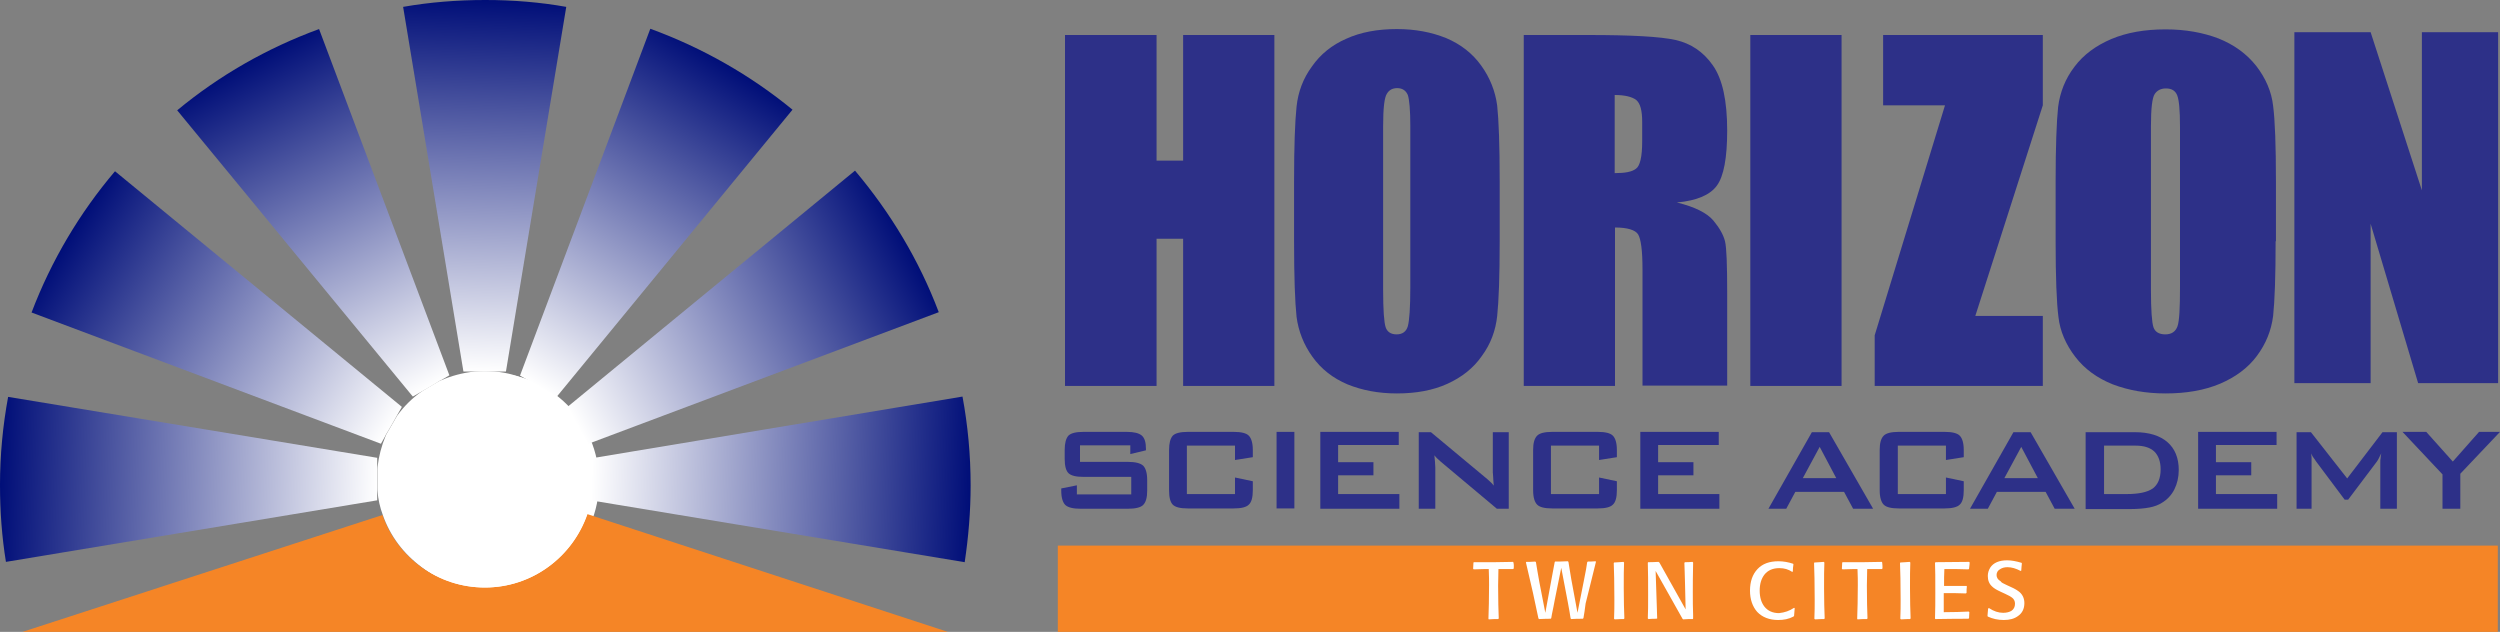 <?xml version="1.0" encoding="utf-8"?>
<!-- Generator: Adobe Illustrator 25.4.1, SVG Export Plug-In . SVG Version: 6.00 Build 0)  -->
<svg version="1.1" id="Layer_1" xmlns="http://www.w3.org/2000/svg" xmlns:xlink="http://www.w3.org/1999/xlink" x="0px" y="0px"
	 viewBox="0 0 800 202.2" style="enable-background:new 0 0 800 202.2;" xml:space="preserve">
<rect x="0" y="0" width="800" height="202.2" fill="#808080" stroke="none"/>
<style type="text/css">
	.st0{fill:#2D3088;}
	.st1{fill:#F58526;}
	.st2{fill-rule:evenodd;clip-rule:evenodd;fill:#FFFFFF;}
	.st3{fill-rule:evenodd;clip-rule:evenodd;fill:#F58526;}
	.st4{fill-rule:evenodd;clip-rule:evenodd;fill:url(#SVGID_1_);}
	.st5{fill-rule:evenodd;clip-rule:evenodd;fill:url(#SVGID_00000067925191374464262570000005227929130531470487_);}
	.st6{fill-rule:evenodd;clip-rule:evenodd;fill:url(#SVGID_00000108303043068460387480000007307908956548307641_);}
	.st7{fill-rule:evenodd;clip-rule:evenodd;fill:url(#SVGID_00000031183442562783336280000008131420221455627937_);}
	.st8{fill-rule:evenodd;clip-rule:evenodd;fill:url(#SVGID_00000075869777769651593010000015098928194941905836_);}
	.st9{fill-rule:evenodd;clip-rule:evenodd;fill:url(#SVGID_00000182507132109902767090000004023487994086776250_);}
	.st10{fill-rule:evenodd;clip-rule:evenodd;fill:url(#SVGID_00000057861664088566213510000014963283173322424224_);}
	.st11{fill-rule:evenodd;clip-rule:evenodd;fill:none;}
	.st12{fill:#FFFFFF;}
</style>
<g>
	<polygon class="st0" points="407.8,11.2 407.8,123.5 378.6,123.5 378.6,76.4 370.1,76.4 370.1,123.5 340.8,123.5 340.8,11.2 
		370.1,11.2 370.1,51.4 378.6,51.4 378.6,11.2 	"/>
	<g>
		<path class="st0" d="M479.9,77.2c0,11.3-0.3,19.2-0.8,23.9c-0.5,4.7-2.1,9-4.9,12.8c-2.7,3.9-6.4,6.8-11,8.9
			c-4.6,2.1-10,3.1-16.2,3.1c-5.9,0-11.1-1-15.8-2.9c-4.7-2-8.4-4.9-11.2-8.8c-2.8-3.9-4.5-8.2-5.1-12.8c-0.5-4.6-0.8-12.7-0.8-24.2
			V58c0-11.3,0.3-19.2,0.8-23.9c0.5-4.7,2.1-9,4.9-12.8c2.7-3.9,6.4-6.9,11-8.9c4.6-2.1,10-3.1,16.2-3.1c5.9,0,11.1,1,15.8,2.9
			c4.7,2,8.4,4.9,11.2,8.8c2.8,3.9,4.5,8.2,5.1,12.8c0.5,4.6,0.8,12.7,0.8,24.2V77.2z M451.3,40.4c0-5.2-0.3-8.5-0.8-10
			c-0.6-1.4-1.7-2.2-3.4-2.2c-1.5,0-2.6,0.6-3.3,1.8c-0.8,1.2-1.2,4.6-1.2,10.4v52.3c0,6.5,0.3,10.5,0.8,12c0.5,1.5,1.7,2.3,3.5,2.3
			c1.9,0,3.1-0.9,3.6-2.6c0.5-1.8,0.8-5.9,0.8-12.5V40.4z"/>
		<path class="st0" d="M487.5,11.2h20.7c13.8,0,23.1,0.5,28,1.6c4.9,1.1,8.9,3.8,11.9,8.1c3.1,4.4,4.6,11.3,4.6,20.9
			c0,8.7-1.1,14.6-3.3,17.6c-2.2,3-6.4,4.8-12.8,5.4c5.8,1.4,9.7,3.4,11.7,5.8c2,2.4,3.2,4.6,3.7,6.6c0.5,2,0.7,7.6,0.7,16.6v29.6
			h-27.1V86.2c0-6-0.5-9.7-1.4-11.2c-0.9-1.4-3.4-2.2-7.4-2.2v50.7h-29.2V11.2z M516.7,30.4v25c3.3,0,5.5-0.4,6.8-1.4
			c1.3-0.9,2-3.8,2-8.8v-6.2c0-3.6-0.6-5.9-1.9-7C522.3,31,520,30.4,516.7,30.4"/>
	</g>
	<polygon class="st0" points="653.7,11.2 653.7,33.7 632.1,101.1 653.7,101.1 653.7,123.5 599.9,123.5 599.9,107.3 622.4,33.7 
		602.6,33.7 602.6,11.2 	"/>
	<g>
		<path class="st0" d="M728.2,77.2c0,11.2-0.3,19.2-0.8,23.9c-0.6,4.7-2.3,8.9-5.2,12.8c-2.9,3.9-6.9,6.8-11.8,8.9
			c-5,2.1-10.8,3.1-17.4,3.1c-6.3,0-11.9-1-16.9-2.9c-5-2-9-4.9-12-8.8c-3-3.9-4.9-8.2-5.4-12.8c-0.6-4.6-0.9-12.7-0.9-24.2V58.1
			c0-11.2,0.3-19.2,0.8-23.9c0.6-4.7,2.3-9,5.2-12.8c2.9-3.9,6.9-6.8,11.8-8.9c5-2.1,10.7-3.1,17.4-3.1c6.3,0,11.9,1,16.9,2.9
			c5,2,9,4.9,12.1,8.8c3,3.9,4.9,8.2,5.4,12.8c0.6,4.6,0.9,12.7,0.9,24.2V77.2z M697.6,40.5c0-5.2-0.3-8.5-0.9-10
			c-0.6-1.5-1.8-2.2-3.6-2.2c-1.6,0-2.8,0.6-3.6,1.8c-0.8,1.2-1.2,4.6-1.2,10.4v52.2c0,6.5,0.3,10.5,0.8,12c0.5,1.5,1.8,2.3,3.8,2.3
			c2,0,3.3-0.9,3.9-2.6c0.6-1.7,0.8-5.9,0.8-12.5V40.5z"/>
	</g>
	<polygon class="st0" points="799.4,10.3 799.4,122.6 773.8,122.6 758.6,71.6 758.6,122.6 734.2,122.6 734.2,10.3 758.6,10.3 
		775,60.9 775,10.3 	"/>
	<rect x="560.1" y="11.2" class="st0" width="29.2" height="112.3"/>
	<g>
		<path class="st0" d="M361.7,142.5h-16.1v5.3h15.3c2.4,0,4,0.4,4.9,1.2c0.8,0.8,1.3,2.3,1.3,4.6v3.4c0,2.2-0.4,3.7-1.3,4.6
			c-0.8,0.8-2.5,1.2-4.9,1.2h-15.1c-2.4,0-4-0.4-4.9-1.2c-0.8-0.8-1.3-2.3-1.3-4.6v-0.7l5-1v2.9H362v-5.6h-15.3
			c-2.4,0-4-0.4-4.8-1.2c-0.8-0.8-1.2-2.3-1.2-4.6V144c0-2.2,0.4-3.7,1.2-4.6c0.8-0.8,2.4-1.2,4.8-1.2h13.9c2.3,0,3.9,0.4,4.8,1.2
			c0.9,0.8,1.3,2.2,1.3,4.2v0.5l-5,1.2V142.5z"/>
		<path class="st0" d="M395.2,142.6h-15.4v15.5h15.4v-5.3l5.7,1.2v2.9c0,2.2-0.4,3.8-1.3,4.6c-0.8,0.8-2.4,1.2-4.8,1.2h-14.7
			c-2.4,0-4-0.4-4.8-1.2c-0.8-0.8-1.2-2.3-1.2-4.6V144c0-2.2,0.4-3.7,1.2-4.6c0.8-0.8,2.4-1.2,4.8-1.2h14.7c2.4,0,4,0.4,4.8,1.2
			c0.8,0.8,1.3,2.3,1.3,4.6v2.3l-5.7,0.9V142.6z"/>
	</g>
	<rect x="408.5" y="138.2" class="st0" width="5.7" height="24.5"/>
	<polygon class="st0" points="422.5,162.8 422.5,138.2 447.6,138.2 447.6,142.4 428.2,142.4 428.2,147.9 439.5,147.9 439.5,152.1 
		428.2,152.1 428.2,158.1 447.8,158.1 447.8,162.8 	"/>
	<g>
		<path class="st0" d="M454,162.8v-24.5h3.9l17.3,14.4c0.6,0.5,1.1,0.9,1.6,1.4c0.5,0.4,0.9,0.9,1.2,1.3c-0.1-1.4-0.2-2.4-0.2-2.9
			c0-0.6-0.1-1-0.1-1.3v-12.9h5.1v24.5H479l-18-15.1c-0.4-0.4-0.8-0.7-1.1-1c-0.3-0.3-0.6-0.6-0.9-1c0.1,0.7,0.1,1.5,0.2,2.1
			c0,0.7,0.1,1.3,0.1,1.8v13.2H454z"/>
		<path class="st0" d="M511.7,142.6h-15.4v15.5h15.4v-5.3l5.7,1.2v2.9c0,2.2-0.4,3.8-1.3,4.6c-0.8,0.8-2.4,1.2-4.8,1.2h-14.6
			c-2.4,0-4-0.4-4.8-1.2c-0.8-0.8-1.3-2.3-1.3-4.6V144c0-2.2,0.4-3.7,1.3-4.6c0.8-0.8,2.4-1.2,4.8-1.2h14.6c2.4,0,4,0.4,4.8,1.2
			c0.8,0.8,1.3,2.3,1.3,4.6v2.3l-5.7,0.9V142.6z"/>
	</g>
	<polygon class="st0" points="524.9,162.8 524.9,138.2 550,138.2 550,142.4 530.6,142.4 530.6,147.9 541.9,147.9 541.9,152.1 
		530.6,152.1 530.6,158.1 550.2,158.1 550.2,162.8 	"/>
	<path class="st0" d="M576.9,153h10.7l-5.3-10L576.9,153z M565.9,162.8l13.9-24.5h5.5l14.1,24.5h-6.4l-2.9-5.4h-15.6l-2.9,5.4H565.9
		z"/>
	<g>
		<path class="st0" d="M622.7,142.6h-15.4v15.5h15.4v-5.3l5.7,1.2v2.9c0,2.2-0.4,3.8-1.3,4.6c-0.8,0.8-2.5,1.2-4.8,1.2h-14.7
			c-2.4,0-4-0.4-4.8-1.2c-0.8-0.8-1.3-2.3-1.3-4.6V144c0-2.2,0.4-3.7,1.3-4.6c0.8-0.8,2.4-1.2,4.8-1.2h14.7c2.4,0,4,0.4,4.8,1.2
			c0.8,0.8,1.3,2.3,1.3,4.6v2.3l-5.7,0.9V142.6z"/>
	</g>
	<path class="st0" d="M641.4,153h10.7l-5.3-10L641.4,153z M630.4,162.8l13.9-24.5h5.5l14.1,24.5h-6.4l-2.9-5.4h-15.6l-2.9,5.4H630.4
		z"/>
	<g>
		<path class="st0" d="M673.1,158.1h7.4c3.9,0,6.7-0.6,8.4-1.8c1.6-1.2,2.5-3.2,2.5-6.1c0-2.5-0.7-4.4-2-5.7c-1.4-1.3-3.4-1.9-6-1.9
			h-10.1V158.1z M667.4,162.8v-24.5h15.8c4.5,0,8,1.1,10.4,3.2c2.4,2.1,3.6,5.1,3.6,8.9c0,2.3-0.5,4.4-1.4,6.2
			c-0.9,1.8-2.3,3.3-4,4.3c-1.1,0.7-2.4,1.2-4,1.5c-1.6,0.3-3.6,0.5-6.1,0.5H667.4z"/>
	</g>
	<polygon class="st0" points="703.4,162.8 703.4,138.2 728.5,138.2 728.5,142.4 709.1,142.4 709.1,147.9 720.4,147.9 720.4,152.1 
		709.1,152.1 709.1,158.1 728.7,158.1 728.7,162.8 	"/>
	<g>
		<path class="st0" d="M734.9,162.8v-24.5h4.6l11.6,14.8l11.3-14.8h4.6v24.5h-5.3v-15.1c0-0.3,0-0.7,0.1-1.1c0-0.5,0.1-1,0.2-1.5
			c-0.3,0.6-0.6,1.1-0.8,1.6c-0.2,0.4-0.4,0.7-0.6,1l-9.2,12.2h-1.1l-9.2-12.3c-0.3-0.5-0.6-0.9-0.9-1.3c-0.3-0.4-0.4-0.8-0.6-1.2
			c0,0.5,0.1,1,0.1,1.4c0,0.4,0,0.8,0,1.2v15.1H734.9z"/>
	</g>
	<polygon class="st0" points="781.6,162.8 781.6,151.8 768.8,138.2 776.4,138.2 784.9,147.7 793.3,138.2 800,138.2 787.3,151.6 
		787.3,162.8 	"/>
	<rect x="338.5" y="174.6" class="st1" width="460.8" height="27.6"/>
	<path class="st2" d="M121.9,154.2c0-19.3,15.6-34.9,34.9-34.9c19.3,0,34.9,15.6,34.9,34.9c0,19.2-15.6,34.8-34.9,34.8
		C137.5,189.1,121.9,173.5,121.9,154.2z"/>
	<g>
		<path class="st3" d="M303.3,202.2H7.2l115.2-37.4c4.7,13.5,17.6,23.2,32.7,23.2c15.2,0,28.1-9.8,32.8-23.5L303.3,202.2z"/>
		<g>
			<linearGradient id="SVGID_1_" gradientUnits="userSpaceOnUse" x1="155.186" y1="-0.1" x2="151.028" y2="118.97">
				<stop  offset="0" style="stop-color:#000E78"/>
				<stop  offset="1" style="stop-color:#FFFFFF"/>
			</linearGradient>
			<path class="st4" d="M181.2,2.2l-19.3,116.7h-13.6L129,2.2c8.5-1.5,17.3-2.2,26.3-2.2C164.1,0,172.8,0.7,181.2,2.2z"/>
			
				<linearGradient id="SVGID_00000040568012158519881970000011516717767948679051_" gradientUnits="userSpaceOnUse" x1="78.342" y1="20.281" x2="134.361" y2="125.636">
				<stop  offset="0" style="stop-color:#000E78"/>
				<stop  offset="1" style="stop-color:#FFFFFF"/>
			</linearGradient>
			<path style="fill-rule:evenodd;clip-rule:evenodd;fill:url(#SVGID_00000040568012158519881970000011516717767948679051_);" d="
				M143.8,120.1l-2.9,1.7c0,0,0,0-0.1,0l-2.9,1.7l-3,1.8l-2.8,1.6L56.7,35.3c13.4-11.1,28.7-19.9,45.4-26L143.8,120.1z"/>
			
				<linearGradient id="SVGID_00000103266787261899197100000001304757767469835934_" gradientUnits="userSpaceOnUse" x1="21.568" y1="76.211" x2="123.273" y2="139.764">
				<stop  offset="0" style="stop-color:#000E78"/>
				<stop  offset="1" style="stop-color:#FFFFFF"/>
			</linearGradient>
			<path style="fill-rule:evenodd;clip-rule:evenodd;fill:url(#SVGID_00000103266787261899197100000001304757767469835934_);" d="
				M128.6,130.2l-1.6,2.8c0,0,0,0,0,0l-1.8,3.1l-1.9,3.3c0,0,0,0,0,0l0,0c0,0,0,0.1,0,0.1c0,0,0,0,0,0v0l-1.4,2.5L10.1,100
				c6.3-16.6,15.4-31.9,26.7-45.2L128.6,130.2z"/>
			
				<linearGradient id="SVGID_00000147934145163113780210000014314675754326287746_" gradientUnits="userSpaceOnUse" x1="-2.711667e-02" y1="153.314" x2="120.742" y2="157.531">
				<stop  offset="0" style="stop-color:#000E78"/>
				<stop  offset="1" style="stop-color:#FFFFFF"/>
			</linearGradient>
			<path style="fill-rule:evenodd;clip-rule:evenodd;fill:url(#SVGID_00000147934145163113780210000014314675754326287746_);" d="
				M120.7,146.5v13.6L1.9,179.8c-1.3-8-1.9-16.2-1.9-24.5c0-9.7,0.9-19.1,2.6-28.3L120.7,146.5z"/>
			
				<linearGradient id="SVGID_00000183957978773749916740000003384345851221220249_" gradientUnits="userSpaceOnUse" x1="310.755" y1="153.469" x2="189.463" y2="149.234">
				<stop  offset="0" style="stop-color:#000E78"/>
				<stop  offset="1" style="stop-color:#FFFFFF"/>
			</linearGradient>
			<path style="fill-rule:evenodd;clip-rule:evenodd;fill:url(#SVGID_00000183957978773749916740000003384345851221220249_);" d="
				M310.6,155.3c0,8.4-0.7,16.6-1.9,24.6l-119.1-19.7v-13.6L308,126.9C309.7,136.1,310.6,145.6,310.6,155.3z"/>
			
				<linearGradient id="SVGID_00000125582693801841761270000012012694554370102147_" gradientUnits="userSpaceOnUse" x1="289.115" y1="76.111" x2="182.825" y2="132.626">
				<stop  offset="0" style="stop-color:#000E78"/>
				<stop  offset="1" style="stop-color:#FFFFFF"/>
			</linearGradient>
			<path style="fill-rule:evenodd;clip-rule:evenodd;fill:url(#SVGID_00000125582693801841761270000012012694554370102147_);" d="
				M300.4,99.9L188.3,142l-1.6-2.7l-1.8-3.2l-1.7-3c0,0,0,0,0-0.1l-1.6-2.8l92-75.6C284.9,68,294.1,83.2,300.4,99.9z"/>
			
				<linearGradient id="SVGID_00000132056147971971069060000005879222747690544788_" gradientUnits="userSpaceOnUse" x1="232.115" y1="20.151" x2="168.758" y2="121.543">
				<stop  offset="0" style="stop-color:#000E78"/>
				<stop  offset="1" style="stop-color:#FFFFFF"/>
			</linearGradient>
			<path style="fill-rule:evenodd;clip-rule:evenodd;fill:url(#SVGID_00000132056147971971069060000005879222747690544788_);" d="
				M253.6,35.1l-75.4,91.8l-2.9-1.7c0,0,0,0-0.1,0c0,0,0,0,0,0l-3-1.7l-3-1.7c0,0,0,0,0,0h0l-2.8-1.6L208.1,9.2h0
				C224.8,15.3,240.2,24.1,253.6,35.1z"/>
		</g>
		<path class="st11" d="M120.7,146.5v13.6L1.9,179.8c-1.3-8-1.9-16.2-1.9-24.5c0-9.7,0.9-19.1,2.6-28.3L120.7,146.5z"/>
		<path class="st11" d="M128.6,130.2l-1.6,2.8c0,0,0,0,0,0l-1.8,3.1l-1.9,3.3c0,0,0,0,0,0l0,0c0,0,0,0.1,0,0.1c0,0,0,0,0,0v0
			l-1.4,2.5L10.1,100c6.3-16.6,15.4-31.9,26.7-45.2L128.6,130.2z"/>
		<path class="st11" d="M143.8,120.1l-2.9,1.7c0,0,0,0-0.1,0l-2.9,1.7l-3,1.8l-2.8,1.6L56.7,35.3c13.4-11.1,28.7-19.9,45.4-26
			L143.8,120.1z"/>
		<path class="st11" d="M181.2,2.2l-19.3,116.7h-13.6L129,2.2c8.5-1.5,17.3-2.2,26.3-2.2C164.1,0,172.8,0.7,181.2,2.2z"/>
		<path class="st11" d="M253.6,35.1l-75.4,91.8l-2.9-1.7c0,0,0,0-0.1,0c0,0,0,0,0,0l-3-1.7l-3-1.7c0,0,0,0,0,0h0l-2.8-1.6L208.1,9.2
			h0C224.8,15.3,240.2,24.1,253.6,35.1z"/>
		<path class="st11" d="M300.4,99.9L188.3,142l-1.6-2.7l-1.8-3.2l-1.7-3c0,0,0,0,0-0.1l-1.6-2.8l92-75.6
			C284.9,68,294.1,83.2,300.4,99.9z"/>
		<path class="st11" d="M303.3,202.2H7.2l115.2-37.4c4.7,13.5,17.6,23.2,32.7,23.2c15.2,0,28.1-9.8,32.8-23.5L303.3,202.2z"/>
		<path class="st11" d="M310.6,155.3c0,8.4-0.7,16.6-1.9,24.6l-119.1-19.7v-13.6L308,126.9C309.7,136.1,310.6,145.6,310.6,155.3z"/>
		<path class="st2" d="M189.6,149.7v7.3c-0.3,2.6-0.8,5.1-1.6,7.5c-4.7,13.6-17.6,23.5-32.8,23.5c-15.1,0-28-9.7-32.7-23.2
			c-0.9-2.4-1.5-5-1.7-7.7v-7.6c0.4-3.5,1.3-6.9,2.6-10v0c0,0,0,0,0,0c0,0,0,0,0-0.1l0,0c0,0,0,0,0,0l1.9-3.3l1.8-3.1c0,0,0,0,0,0
			c2.2-3,4.8-5.6,7.8-7.7l3-1.8l2.9-1.7c0,0,0.1,0,0.1,0c3.4-1.5,7.1-2.5,10.9-2.9h6.6c3.9,0.3,7.5,1.4,10.9,2.9h0c0,0,0,0,0,0
			l3,1.7l3,1.7c0,0,0,0,0,0c0,0,0,0,0.1,0c3,2.2,5.7,4.8,7.8,7.8c0,0,0,0,0,0.1l1.7,3l1.8,3.2C188.2,142.5,189.2,146,189.6,149.7z"
			/>
		<path class="st2" d="M120.7,149.6v7.6c-0.1-1.2-0.2-2.5-0.2-3.8S120.5,150.8,120.7,149.6z"/>
		<path class="st2" d="M127,133l-1.8,3.1l-1.9,3.3C124.4,137.1,125.6,135,127,133z"/>
		<path class="st2" d="M140.8,121.8l-2.9,1.7l-3,1.8C136.7,123.9,138.7,122.7,140.8,121.8z"/>
		<path class="st2" d="M158.4,118.9h-6.6c1.1-0.1,2.2-0.2,3.3-0.2C156.2,118.7,157.3,118.8,158.4,118.9z"/>
		<path class="st2" d="M175.3,125.2l-3-1.7l-3-1.7C171.4,122.7,173.4,123.9,175.3,125.2z"/>
		<path class="st2" d="M186.8,139.3l-1.8-3.2l-1.7-3C184.6,135,185.8,137.1,186.8,139.3z"/>
		<path class="st2" d="M189.8,153.4c0,1.2-0.1,2.5-0.2,3.7v-7.3C189.7,150.9,189.8,152.1,189.8,153.4z"/>
	</g>
	<g>
		<path class="st12" d="M484.4,181.9l-0.2,0.2c-1.4,0-3,0-4.7,0c0,1.7-0.1,3.5-0.1,5.3c0,4.6,0.1,8.1,0.2,10.5l-0.2,0.2
			c-1,0-2,0-3,0.1l-0.1-0.2c0.1-2.9,0.2-6.5,0.2-10.8c0-1.2,0-2.9-0.1-5.1c-0.8,0-2.4,0-4.8,0.1l-0.2-0.2l0.1-1.9l0.1-0.2
			c2.5,0,4.7,0,6.7,0l5.9-0.1l0.1,0.2C484.5,180.8,484.4,181.4,484.4,181.9z"/>
		<path class="st12" d="M506.7,197.8l-0.2,0.2c-1.3,0-2.6,0-3.7,0.1l-0.2-0.2c-0.2-1.3-0.5-3.1-0.9-5.2l-2.1-11l-2.1,10.4
			c-0.1,0.4-0.2,1.1-0.4,2.1c-0.4,1.8-0.6,3-0.7,3.6l-0.2,0.2c-0.7,0-1.9,0-3.7,0.1l-0.2-0.2c-1-4.9-2.3-10.8-4-17.9l0.1-0.2
			c0.7,0,1.7,0,2.9-0.1l0.2,0.2c0,0.1,0.2,1.1,0.5,3l0.6,3.4l1.9,9.8l2.1-11.4c0.2-1.1,0.5-2.7,0.9-4.8l0.1-0.2c0.8,0,2.1,0,4.1-0.1
			l0.2,0.2c0.2,1.1,0.5,3,0.9,5.5l2,10.8l2-10.1c0.6-3,1-5.1,1.1-6.1l0.2-0.2c0.6,0,1.4,0,2.5-0.1l0.1,0.2c-0.2,0.8-0.9,3.7-2.2,8.9
			c-0.2,0.8-0.6,2.3-1.1,4.4C507.2,195,506.9,196.5,506.7,197.8z"/>
		<path class="st12" d="M519.5,179.8l0.2,0.2c-0.1,1.9-0.1,4.6-0.1,8.2c0,4.1,0.1,7.3,0.2,9.7l-0.2,0.2c-0.5,0-1.4,0-2.9,0.1
			l-0.2-0.2c0.1-2.1,0.1-4.2,0.1-6.2c0-5.2-0.1-9-0.2-11.6l0.1-0.2C517.7,179.9,518.7,179.9,519.5,179.8z"/>
		<path class="st12" d="M541.8,196.8v1.1l-0.1,0.2c-1.1,0-2.1,0-3.1,0.1l-0.2-0.2l-8.6-15.3l0.4,12c0,1.3,0.1,2.3,0.1,3.2L530,198
			c-0.8,0-1.6,0-2.5,0.1l-0.2-0.2c0.1-2,0.1-4.5,0.1-7.3c0-4.2,0-7.7-0.1-10.5l0.1-0.2c0.6,0,1.7,0,3.3-0.1l0.3,0.2l8.4,15l-0.2-8.5
			c-0.1-2.5-0.1-4.6-0.2-6.4l0.2-0.2c0.6,0,1.4,0,2.4-0.1l0.2,0.2c-0.1,4.2-0.1,7.3-0.1,9.5C541.7,192.2,541.7,194.6,541.8,196.8z"
			/>
		<path class="st12" d="M574.1,194.5l0.2,0.1c-0.1,0.9-0.1,1.8-0.2,2.5l-0.2,0.2c-1.5,0.8-3.1,1.1-4.9,1.1c-2.8,0-5.1-0.9-6.7-2.6
			c-1.5-1.7-2.3-4-2.3-6.8c0-2.9,0.8-5.2,2.4-6.9c1.6-1.7,3.8-2.5,6.7-2.5c1.6,0,3.2,0.3,4.7,0.8l0.1,0.2c-0.1,0.7-0.2,1.4-0.2,2.3
			l-0.2,0.1c-1.2-0.8-2.5-1.2-4.1-1.2c-2.1,0-3.7,0.7-4.8,2.1c-1,1.3-1.5,3-1.5,5.1c0,2.1,0.5,3.8,1.5,5.1c1.1,1.4,2.7,2.1,4.7,2.1
			C571.1,196,572.6,195.5,574.1,194.5z"/>
		<path class="st12" d="M583.6,179.8l0.2,0.2c-0.1,1.9-0.1,4.6-0.1,8.2c0,4.1,0.1,7.3,0.2,9.7l-0.2,0.2c-0.5,0-1.4,0-2.9,0.1
			l-0.2-0.2c0.1-2.1,0.1-4.2,0.1-6.2c0-5.2-0.1-9-0.2-11.6l0.1-0.2C581.8,179.9,582.8,179.9,583.6,179.8z"/>
		<path class="st12" d="M602.4,181.9l-0.2,0.2c-1.4,0-3,0-4.7,0c0,1.7-0.1,3.5-0.1,5.3c0,4.6,0.1,8.1,0.2,10.5l-0.2,0.2
			c-1,0-2,0-3,0.1l-0.1-0.2c0.1-2.9,0.2-6.5,0.2-10.8c0-1.2,0-2.9-0.1-5.1c-0.8,0-2.4,0-4.8,0.1l-0.2-0.2l0.1-1.9l0.1-0.2
			c2.5,0,4.7,0,6.7,0l5.9-0.1l0.1,0.2C602.4,180.8,602.4,181.4,602.4,181.9z"/>
		<path class="st12" d="M611.1,179.8l0.2,0.2c-0.1,1.9-0.1,4.6-0.1,8.2c0,4.1,0.1,7.3,0.2,9.7l-0.2,0.2c-0.5,0-1.4,0-2.9,0.1
			l-0.2-0.2c0.1-2.1,0.1-4.2,0.1-6.2c0-5.2-0.1-9-0.2-11.6l0.1-0.2C609.3,179.9,610.3,179.9,611.1,179.8z"/>
		<path class="st12" d="M630,195.7l0.2,0.2c0,0.3-0.1,1-0.1,1.9l-0.2,0.2c-2.2,0-5.8,0-10.6,0.1l-0.1-0.2c0.1-2.7,0.1-5.4,0.1-8.1
			c0-4.5,0-7.8-0.1-9.7l0.2-0.2l10.7-0.1l0.2,0.2c0,0.4-0.1,1-0.2,2l-0.2,0.2c-1.9-0.1-4.5-0.1-7.7-0.1c-0.1,1.6-0.1,3.4-0.1,5.4
			c1.8,0,4.3,0,7.2,0l0.1,0.2c-0.1,0.5-0.1,1.2-0.1,2l-0.2,0.2c-2-0.1-4.3-0.1-7.1-0.1c0,0.8,0,1.7,0,2.7c0,1,0,2.2,0,3.4
			C625.1,195.9,627.8,195.8,630,195.7z"/>
		<path class="st12" d="M642.1,187.2l1.3,0.6c1.4,0.6,2.3,1.2,2.9,1.7c1,0.9,1.5,2.1,1.5,3.5c0,1.8-0.7,3.2-2,4.1
			c-1.2,0.9-2.7,1.3-4.6,1.3c-1.9,0-3.6-0.4-5.1-1.1l-0.1-0.2c0-0.4,0.1-1.1,0.2-2.4l0.3-0.1c1.5,1,3,1.5,4.5,1.5
			c1,0,1.9-0.2,2.6-0.6c0.8-0.5,1.2-1.3,1.2-2.3c0-0.8-0.3-1.5-1-2c-0.4-0.3-1.1-0.7-2.2-1.2l-1.3-0.6c-1.3-0.6-2.2-1.1-2.8-1.7
			c-1-0.9-1.4-2-1.4-3.4c0-1,0.3-1.9,0.8-2.7c1-1.5,2.8-2.3,5.4-2.3c1.4,0,2.9,0.3,4.6,0.8l0.1,0.2c-0.1,0.5-0.1,1.3-0.2,2.3
			l-0.2,0.1c-1.5-0.8-2.9-1.2-4.2-1.2c-0.9,0-1.7,0.2-2.3,0.6c-0.8,0.4-1.2,1.1-1.2,1.9c0,0.8,0.4,1.5,1.3,2
			C640.4,186.4,641,186.7,642.1,187.2z"/>
	</g>
</g>
</svg>
